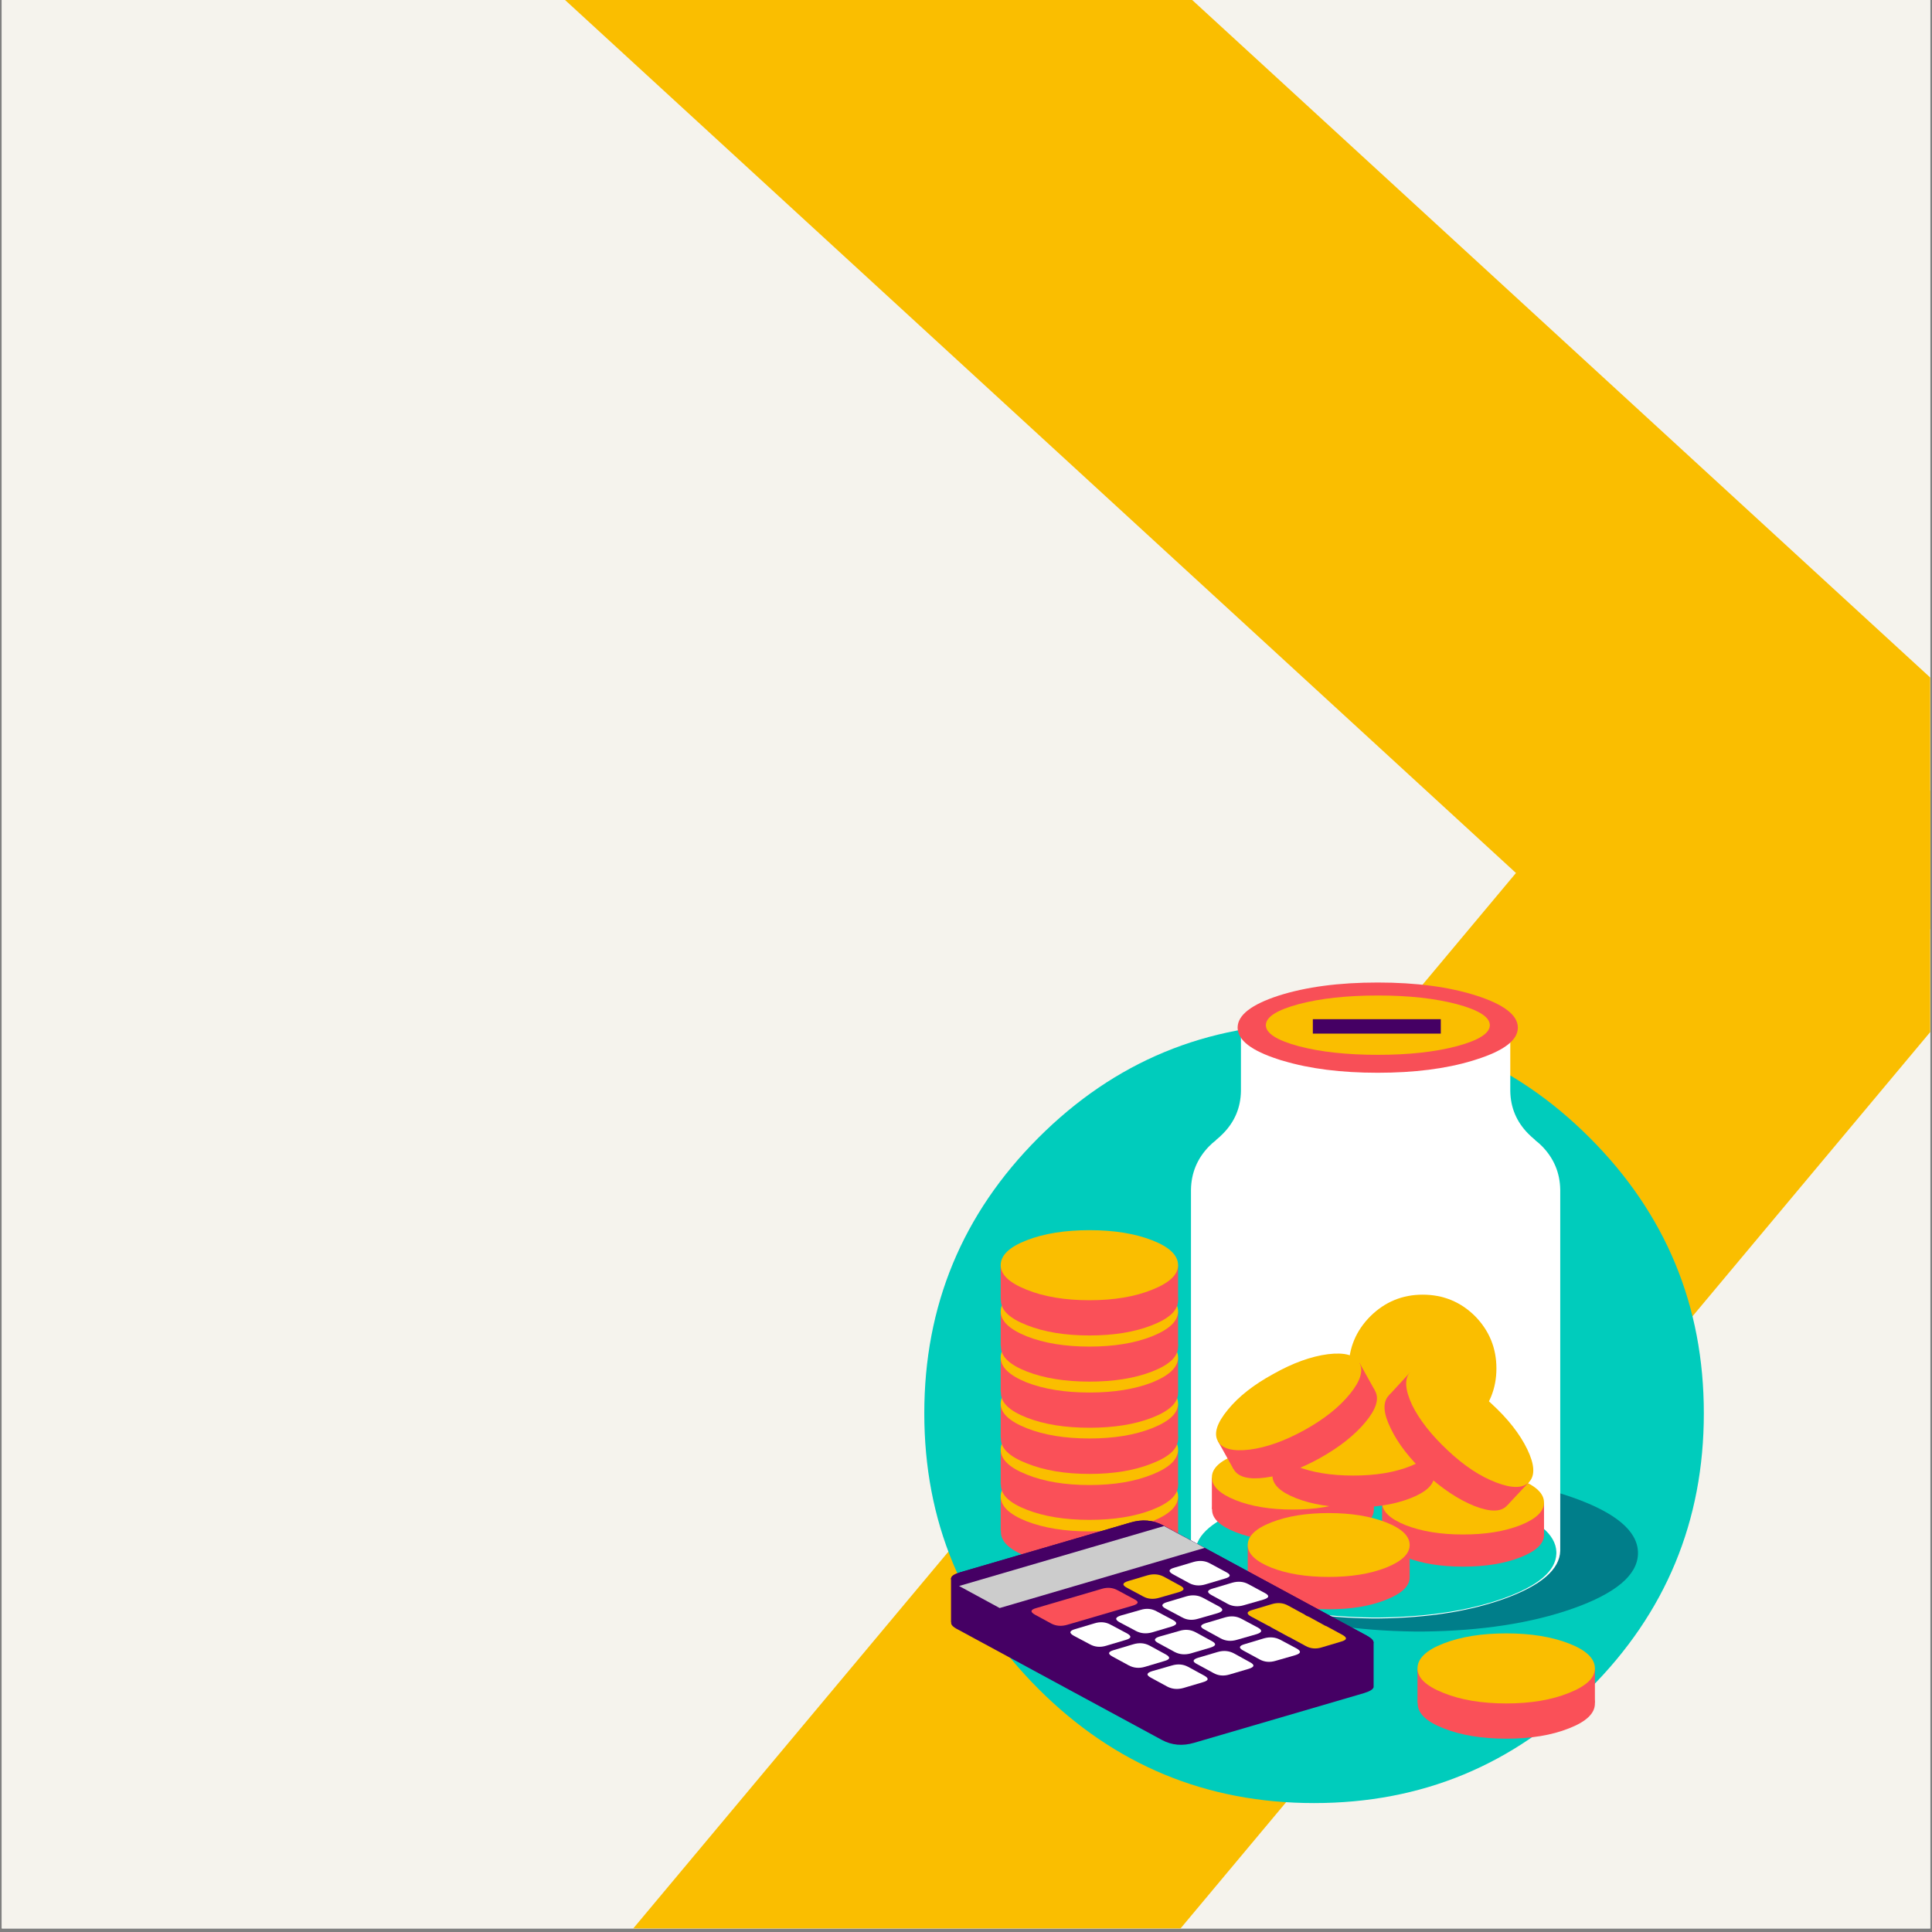 <svg version="1.0" preserveAspectRatio="xMidYMid meet" height="720" viewBox="0 0 540 540" zoomAndPan="magnify" width="720" xmlns:xlink="http://www.w3.org/1999/xlink" xmlns="http://www.w3.org/2000/svg"><rect x="0" y="0" width="540" height="540" fill="#808080" stroke="none"/><defs><clipPath id="7ac74b7e87"><path clip-rule="nonzero" d="M 0.5 0 L 539.5 0 L 539.5 539 L 0.5 539 Z M 0.5 0"></path></clipPath><clipPath id="593a455e6d"><path clip-rule="nonzero" d="M 123 0 L 539.5 0 L 539.5 309 L 123 309 Z M 123 0"></path></clipPath><clipPath id="da042d8e1a"><path clip-rule="nonzero" d="M 123.957 -31.191 L 204.125 -118.516 L 574.516 221.516 L 494.344 308.844 Z M 123.957 -31.191"></path></clipPath><clipPath id="c793ffe139"><path clip-rule="nonzero" d="M 123.957 -31.191 L 204.125 -118.516 L 574.516 221.516 L 494.344 308.844 Z M 123.957 -31.191"></path></clipPath><clipPath id="6ab5dd9394"><path clip-rule="nonzero" d="M 131 173 L 539.5 173 L 539.5 539 L 131 539 Z M 131 173"></path></clipPath><clipPath id="430bfac1ca"><path clip-rule="nonzero" d="M 482.664 173.52 L 572.676 248.797 L 221.098 669.176 L 131.09 593.898 Z M 482.664 173.52"></path></clipPath><clipPath id="3742e32999"><path clip-rule="nonzero" d="M 482.664 173.52 L 572.676 248.797 L 221.098 669.176 L 131.09 593.898 Z M 482.664 173.52"></path></clipPath></defs><g clip-path="url(#7ac74b7e87)"><path fill-rule="nonzero" fill-opacity="1" d="M 0.5 0 L 539.5 0 L 539.5 539 L 0.5 539 Z M 0.5 0" fill="#ffffff"></path><path fill-rule="nonzero" fill-opacity="1" d="M 0.5 0 L 539.5 0 L 539.5 539 L 0.5 539 Z M 0.5 0" fill="#f5f3ed"></path></g><g clip-path="url(#593a455e6d)"><g clip-path="url(#da042d8e1a)"><g clip-path="url(#c793ffe139)"><path fill-rule="nonzero" fill-opacity="1" d="M 123.957 -31.191 L 204.125 -118.516 L 574.516 221.516 L 494.344 308.844 Z M 123.957 -31.191" fill="#fabe00"></path></g></g></g><g clip-path="url(#6ab5dd9394)"><g clip-path="url(#430bfac1ca)"><g clip-path="url(#3742e32999)"><path fill-rule="nonzero" fill-opacity="1" d="M 482.664 173.52 L 572.676 248.797 L 221.098 669.176 L 131.09 593.898 Z M 482.664 173.52" fill="#fabe00"></path></g></g></g><path fill-rule="nonzero" fill-opacity="1" d="M 444.316 317.992 C 423.043 296.719 397.367 286.082 367.285 286.082 C 337.203 286.082 311.523 296.719 290.254 317.992 C 268.98 339.266 258.344 364.941 258.344 395.023 C 258.344 425.105 268.98 450.785 290.254 472.055 C 311.523 493.328 337.203 503.965 367.285 503.965 C 397.367 503.965 423.043 493.328 444.316 472.055 C 465.59 450.785 476.227 425.105 476.227 395.023 C 476.227 364.941 465.59 339.266 444.316 317.992 Z M 444.316 317.992" fill="#00ccbc"></path><path fill-rule="nonzero" fill-opacity="1" d="M 322.023 435.059 C 326.863 433.176 329.281 430.891 329.281 428.203 C 329.281 425.477 326.863 423.156 322.023 421.234 C 317.188 419.355 311.352 418.414 304.516 418.414 C 297.684 418.414 291.848 419.355 287.012 421.234 C 282.172 423.156 279.754 425.477 279.754 428.203 C 279.754 430.891 282.172 433.176 287.012 435.059 C 291.848 436.938 297.684 437.879 304.516 437.879 C 311.352 437.879 317.188 436.938 322.023 435.059 Z M 322.023 435.059" fill="#fa5058"></path><path fill-rule="nonzero" fill-opacity="1" d="M 329.277 427.914 L 329.277 418.355 L 279.695 418.355 L 279.695 427.914 Z M 329.277 427.914" fill="#fa5058"></path><path fill-rule="nonzero" fill-opacity="1" d="M 322.023 425.211 C 326.859 423.289 329.277 420.969 329.277 418.242 C 329.277 415.555 326.859 413.25 322.023 411.332 C 317.188 409.449 311.352 408.508 304.516 408.508 C 297.684 408.508 291.828 409.449 286.953 411.332 C 282.113 413.25 279.695 415.555 279.695 418.242 C 279.695 420.969 282.113 423.289 286.953 425.211 C 291.828 427.09 297.684 428.031 304.516 428.031 C 311.352 428.031 317.188 427.09 322.023 425.211 Z M 322.023 425.211" fill="#fabe00"></path><path fill-rule="nonzero" fill-opacity="1" d="M 322.023 421.984 C 326.863 420.102 329.281 417.82 329.281 415.133 C 329.281 412.406 326.863 410.102 322.023 408.219 C 317.188 406.301 311.352 405.34 304.516 405.34 C 297.684 405.34 291.848 406.301 287.012 408.219 C 282.172 410.102 279.754 412.406 279.754 415.133 C 279.754 417.82 282.172 420.102 287.012 421.984 C 291.848 423.867 297.684 424.805 304.516 424.805 C 311.352 424.805 317.188 423.867 322.023 421.984 Z M 322.023 421.984" fill="#fa5058"></path><path fill-rule="nonzero" fill-opacity="1" d="M 329.277 414.902 L 329.277 405.34 L 279.695 405.34 L 279.695 414.902 Z M 329.277 414.902" fill="#fa5058"></path><path fill-rule="nonzero" fill-opacity="1" d="M 322.023 412.137 C 326.859 410.219 329.277 407.895 329.277 405.168 C 329.277 402.48 326.859 400.195 322.023 398.316 C 317.188 396.395 311.352 395.438 304.516 395.438 C 297.645 395.438 291.789 396.395 286.953 398.316 C 282.113 400.195 279.695 402.48 279.695 405.168 C 279.695 407.895 282.113 410.219 286.953 412.137 C 291.789 414.094 297.645 415.074 304.516 415.074 C 311.352 415.074 317.188 414.094 322.023 412.137 Z M 322.023 412.137" fill="#fabe00"></path><path fill-rule="nonzero" fill-opacity="1" d="M 322.023 409.027 C 326.863 407.145 329.281 404.859 329.281 402.176 C 329.281 399.449 326.863 397.145 322.023 395.262 C 317.188 393.344 311.352 392.383 304.516 392.383 C 297.684 392.383 291.848 393.344 287.012 395.262 C 282.172 397.145 279.754 399.449 279.754 402.176 C 279.754 404.859 282.172 407.145 287.012 409.027 C 291.848 410.984 297.684 411.965 304.516 411.965 C 311.352 411.965 317.188 410.984 322.023 409.027 Z M 322.023 409.027" fill="#fa5058"></path><path fill-rule="nonzero" fill-opacity="1" d="M 329.277 401.945 L 329.277 392.383 L 279.695 392.383 L 279.695 401.945 Z M 329.277 401.945" fill="#fa5058"></path><path fill-rule="nonzero" fill-opacity="1" d="M 304.516 382.535 C 297.645 382.535 291.789 383.477 286.953 385.359 C 282.113 387.238 279.695 389.562 279.695 392.328 C 279.695 394.977 282.113 397.262 286.953 399.18 C 291.789 401.098 297.645 402.059 304.516 402.059 C 311.352 402.059 317.188 401.098 322.023 399.18 C 326.859 397.262 329.277 394.977 329.277 392.328 C 329.277 389.562 326.859 387.238 322.023 385.359 C 317.188 383.477 311.352 382.535 304.516 382.535 Z M 304.516 382.535" fill="#fabe00"></path><path fill-rule="nonzero" fill-opacity="1" d="M 304.516 379.543 C 297.684 379.543 291.848 380.484 287.012 382.363 C 282.172 384.32 279.754 386.645 279.754 389.332 C 279.754 392.059 282.172 394.359 287.012 396.242 C 291.848 398.125 297.684 399.062 304.516 399.062 C 311.352 399.062 317.188 398.125 322.023 396.242 C 326.863 394.359 329.281 392.059 329.281 389.332 C 329.281 386.645 326.863 384.32 322.023 382.363 C 317.188 380.484 311.352 379.543 304.516 379.543 Z M 304.516 379.543" fill="#fa5058"></path><path fill-rule="nonzero" fill-opacity="1" d="M 329.277 379.484 L 279.695 379.484 L 279.695 389.043 L 329.277 389.043 Z M 329.277 379.484" fill="#fa5058"></path><path fill-rule="nonzero" fill-opacity="1" d="M 279.695 379.426 C 279.695 382.113 282.113 384.438 286.953 386.395 C 291.828 388.277 297.684 389.215 304.516 389.215 C 311.352 389.215 317.188 388.277 322.023 386.395 C 326.859 384.438 329.277 382.113 329.277 379.426 C 329.277 376.699 326.859 374.379 322.023 372.457 C 317.188 370.578 311.352 369.637 304.516 369.637 C 297.684 369.637 291.828 370.578 286.953 372.457 C 282.113 374.379 279.695 376.699 279.695 379.426 Z M 279.695 379.426" fill="#fabe00"></path><path fill-rule="nonzero" fill-opacity="1" d="M 287.012 383.344 C 291.848 385.223 297.684 386.164 304.516 386.164 C 311.352 386.164 317.188 385.223 322.023 383.344 C 326.863 381.461 329.281 379.156 329.281 376.434 C 329.281 373.746 326.863 371.461 322.023 369.578 C 317.188 367.621 311.352 366.641 304.516 366.641 C 297.684 366.641 291.848 367.621 287.012 369.578 C 282.172 371.461 279.754 373.746 279.754 376.434 C 279.754 379.156 282.172 381.461 287.012 383.344 Z M 287.012 383.344" fill="#fa5058"></path><path fill-rule="nonzero" fill-opacity="1" d="M 279.695 366.641 L 279.695 376.203 L 329.277 376.203 L 329.277 366.641 Z M 279.695 366.641" fill="#fa5058"></path><path fill-rule="nonzero" fill-opacity="1" d="M 286.953 373.496 C 291.789 375.414 297.645 376.375 304.516 376.375 C 311.352 376.375 317.188 375.414 322.023 373.496 C 326.859 371.539 329.277 369.215 329.277 366.527 C 329.277 363.801 326.859 361.496 322.023 359.617 C 317.188 357.695 311.352 356.738 304.516 356.738 C 297.645 356.738 291.789 357.695 286.953 359.617 C 282.113 361.496 279.695 363.801 279.695 366.527 C 279.695 369.215 282.113 371.539 286.953 373.496 Z M 286.953 373.496" fill="#fabe00"></path><path fill-rule="nonzero" fill-opacity="1" d="M 287.012 370.387 C 291.848 372.305 297.684 373.266 304.516 373.266 C 311.352 373.266 317.188 372.305 322.023 370.387 C 326.863 368.504 329.281 366.199 329.281 363.477 C 329.281 360.789 326.863 358.504 322.023 356.621 C 317.188 354.664 311.352 353.684 304.516 353.684 C 297.684 353.684 291.848 354.664 287.012 356.621 C 282.172 358.504 279.754 360.789 279.754 363.477 C 279.754 366.199 282.172 368.504 287.012 370.387 Z M 287.012 370.387" fill="#fa5058"></path><path fill-rule="nonzero" fill-opacity="1" d="M 279.695 353.684 L 279.695 363.246 L 329.277 363.246 L 329.277 353.684 Z M 279.695 353.684" fill="#fa5058"></path><path fill-rule="nonzero" fill-opacity="1" d="M 286.953 360.48 C 291.789 362.438 297.645 363.418 304.516 363.418 C 311.352 363.418 317.188 362.438 322.023 360.48 C 326.859 358.562 329.277 356.277 329.277 353.629 C 329.277 350.863 326.859 348.539 322.023 346.66 C 317.188 344.777 311.352 343.836 304.516 343.836 C 297.645 343.836 291.789 344.777 286.953 346.66 C 282.113 348.539 279.695 350.863 279.695 353.629 C 279.695 356.277 282.113 358.562 286.953 360.48 Z M 286.953 360.48" fill="#fabe00"></path><path fill-rule="nonzero" fill-opacity="1" d="M 457.816 434.367 L 457.816 433.789 C 457.625 427.879 451.578 422.809 439.676 418.586 C 428.043 414.48 414.105 412.328 397.867 412.137 L 395.91 412.137 C 395.754 412.137 395.621 412.137 395.504 412.137 C 379.266 412.328 365.309 414.48 353.641 418.586 C 341.738 422.809 335.691 427.879 335.5 433.789 L 335.5 434.367 C 335.691 440.277 341.738 445.348 353.641 449.57 C 365.309 453.676 379.266 455.828 395.504 456.02 C 395.621 456.02 395.754 456.02 395.91 456.02 C 396.406 456.02 396.926 456.02 397.465 456.02 C 397.578 456.02 397.715 456.02 397.867 456.02 C 414.105 455.828 428.043 453.676 439.676 449.57 C 451.578 445.348 457.625 440.277 457.816 434.367 Z M 457.816 434.367" fill="#007e8a"></path><path fill-rule="nonzero" fill-opacity="1" d="M 422.129 304.973 L 422.129 286.082 L 346.844 286.082 L 346.844 304.973 C 346.766 309.562 345.117 313.504 341.895 316.793 C 341.266 317.441 340.598 318.051 339.891 318.621 L 339.891 318.68 C 339.184 319.211 338.52 319.797 337.891 320.449 C 334.629 323.82 332.961 327.84 332.883 332.512 L 332.883 433.473 C 333.039 438.633 338.145 443.059 348.199 446.754 C 358.016 450.332 369.777 452.199 383.484 452.359 C 383.602 452.359 383.719 452.359 383.836 452.359 C 384.27 452.359 384.703 452.359 385.133 452.359 C 385.25 452.359 385.371 452.359 385.488 452.359 C 399.191 452.199 410.953 450.332 420.773 446.754 C 430.828 443.059 435.934 438.633 436.09 433.473 L 436.09 332.512 C 436.012 327.84 434.34 323.82 431.082 320.449 C 430.453 319.797 429.785 319.211 429.078 318.68 L 429.078 318.621 C 428.371 318.051 427.703 317.441 427.074 316.793 C 423.855 313.504 422.207 309.562 422.129 304.973 Z M 422.129 304.973" fill="#ffffff"></path><path fill-rule="nonzero" fill-opacity="1" d="M 424.242 287.344 L 424.242 287.113 C 424.164 283.695 420.328 280.758 412.727 278.301 C 405.086 275.844 395.871 274.617 385.082 274.617 C 374.258 274.617 365.004 275.844 357.324 278.301 C 349.801 280.758 346 283.695 345.922 287.113 L 345.922 287.344 C 346 290.762 349.801 293.68 357.324 296.098 C 357.746 296.25 358.191 296.387 358.648 296.5 C 366.059 298.727 374.871 299.84 385.082 299.84 C 395.258 299.84 404.047 298.727 411.457 296.5 C 411.879 296.387 412.305 296.25 412.727 296.098 C 420.328 293.68 424.164 290.762 424.242 287.344 Z M 424.242 287.344" fill="#f84f57"></path><path fill-rule="nonzero" fill-opacity="1" d="M 407.195 292.41 C 413.34 290.762 416.41 288.801 416.41 286.539 C 416.41 284.273 413.34 282.312 407.195 280.664 C 401.094 279.051 393.742 278.246 385.141 278.246 C 376.465 278.246 369.074 279.051 362.969 280.664 C 356.863 282.312 353.812 284.273 353.812 286.539 C 353.812 288.801 356.863 290.762 362.969 292.41 C 369.074 294.023 376.465 294.828 385.141 294.828 C 393.742 294.828 401.094 294.023 407.195 292.41 Z M 407.195 292.41" fill="#fabe00"></path><path fill-rule="nonzero" fill-opacity="1" d="M 402.703 288.898 L 402.703 284.867 L 366.941 284.867 L 366.941 288.898 Z M 402.703 288.898" fill="#450064"></path><path fill-rule="nonzero" fill-opacity="1" d="M 334.117 433.789 L 334.117 434.25 C 334.273 439.125 339.262 443.312 349.09 446.805 C 358.688 450.184 370.188 451.949 383.586 452.102 C 383.703 452.102 383.816 452.102 383.934 452.102 C 384.355 452.102 384.777 452.102 385.199 452.102 C 385.312 452.102 385.43 452.102 385.543 452.102 C 398.945 451.949 410.441 450.184 420.039 446.805 C 429.867 443.312 434.859 439.125 435.012 434.25 L 435.012 433.789 C 434.859 428.914 429.867 424.73 420.039 421.234 C 410.441 417.855 398.945 416.09 385.543 415.938 L 383.934 415.938 C 383.816 415.938 383.703 415.938 383.586 415.938 C 370.188 416.09 358.688 417.855 349.09 421.234 C 339.262 424.73 334.273 428.914 334.117 433.789 Z M 334.117 433.789" fill="#00ccbc"></path><path fill-rule="nonzero" fill-opacity="1" d="M 383.066 367.852 C 378.996 371.922 376.965 376.797 376.965 382.48 C 376.965 388.16 378.996 393.016 383.066 397.047 C 387.137 401.117 391.992 403.152 397.637 403.152 C 403.359 403.152 408.234 401.117 412.266 397.047 C 416.258 393.016 418.254 388.16 418.254 382.48 C 418.254 376.797 416.258 371.922 412.266 367.852 C 408.234 363.859 403.359 361.863 397.637 361.863 C 391.992 361.863 387.137 363.859 383.066 367.852 Z M 383.066 367.852" fill="#fabe00"></path><path fill-rule="nonzero" fill-opacity="1" d="M 338.781 421.984 C 338.781 424.441 340.988 426.535 345.402 428.262 C 349.82 429.988 355.137 430.852 361.355 430.852 C 367.613 430.852 372.949 429.988 377.367 428.262 C 381.781 426.535 383.988 424.441 383.988 421.984 C 383.988 419.527 381.781 417.434 377.367 415.707 C 372.949 413.941 367.613 413.059 361.355 413.059 C 355.137 413.059 349.82 413.941 345.402 415.707 C 340.988 417.434 338.781 419.527 338.781 421.984 Z M 338.781 421.984" fill="#fa5058"></path><path fill-rule="nonzero" fill-opacity="1" d="M 338.723 413.059 L 338.723 421.812 L 383.988 421.812 L 383.988 413.059 Z M 338.723 413.059" fill="#fa5058"></path><path fill-rule="nonzero" fill-opacity="1" d="M 338.723 412.941 C 338.723 415.398 340.91 417.512 345.289 419.277 C 349.703 421.043 355.059 421.926 361.355 421.926 C 367.613 421.926 372.949 421.043 377.367 419.277 C 381.781 417.512 383.988 415.398 383.988 412.941 C 383.988 410.449 381.781 408.355 377.367 406.664 C 372.949 404.898 367.613 404.016 361.355 404.016 C 355.059 404.016 349.703 404.898 345.289 406.664 C 340.91 408.355 338.723 410.449 338.723 412.941 Z M 338.723 412.941" fill="#fabe00"></path><path fill-rule="nonzero" fill-opacity="1" d="M 424.934 435.289 C 429.348 433.559 431.559 431.469 431.559 429.012 C 431.559 426.555 429.348 424.441 424.934 422.676 C 420.52 420.949 415.184 420.082 408.926 420.082 C 402.707 420.082 397.387 420.949 392.973 422.676 C 388.559 424.441 386.352 426.555 386.352 429.012 C 386.352 431.469 388.559 433.559 392.973 435.289 C 397.387 437.016 402.707 437.879 408.926 437.879 C 415.184 437.879 420.52 437.016 424.934 435.289 Z M 424.934 435.289" fill="#fa5058"></path><path fill-rule="nonzero" fill-opacity="1" d="M 431.559 428.723 L 431.559 420.027 L 386.293 420.027 L 386.293 428.723 Z M 431.559 428.723" fill="#fa5058"></path><path fill-rule="nonzero" fill-opacity="1" d="M 424.934 426.305 C 429.348 424.539 431.559 422.426 431.559 419.969 C 431.559 417.473 429.348 415.344 424.934 413.578 C 420.52 411.848 415.184 410.984 408.926 410.984 C 402.707 410.984 397.367 411.848 392.914 413.578 C 388.5 415.344 386.293 417.473 386.293 419.969 C 386.293 422.426 388.5 424.539 392.914 426.305 C 397.367 428.031 402.707 428.895 408.926 428.895 C 415.184 428.895 420.52 428.031 424.934 426.305 Z M 424.934 426.305" fill="#fabe00"></path><path fill-rule="nonzero" fill-opacity="1" d="M 371.379 431.891 C 365.156 431.891 359.84 432.773 355.426 434.539 C 351.012 436.266 348.801 438.379 348.801 440.875 C 348.801 443.332 351.012 445.422 355.426 447.148 C 359.84 448.918 365.156 449.801 371.379 449.801 C 377.637 449.801 382.973 448.918 387.387 447.148 C 391.801 445.422 394.008 443.332 394.008 440.875 C 394.008 438.379 391.801 436.266 387.387 434.539 C 382.973 432.773 377.637 431.891 371.379 431.891 Z M 371.379 431.891" fill="#fa5058"></path><path fill-rule="nonzero" fill-opacity="1" d="M 348.746 431.891 L 348.746 440.645 L 394.008 440.645 L 394.008 431.891 Z M 348.746 431.891" fill="#fa5058"></path><path fill-rule="nonzero" fill-opacity="1" d="M 355.367 438.168 C 359.781 439.895 365.121 440.758 371.379 440.758 C 377.637 440.758 382.973 439.895 387.387 438.168 C 391.801 436.402 394.008 434.289 394.008 431.832 C 394.008 429.336 391.801 427.227 387.387 425.496 C 382.973 423.77 377.637 422.906 371.379 422.906 C 365.121 422.906 359.781 423.77 355.367 425.496 C 350.953 427.227 348.746 429.336 348.746 431.832 C 348.746 434.289 350.953 436.402 355.367 438.168 Z M 355.367 438.168" fill="#fabe00"></path><path fill-rule="nonzero" fill-opacity="1" d="M 355.656 412.48 C 355.656 414.938 357.863 417.031 362.277 418.758 C 366.691 420.488 372.008 421.352 378.23 421.352 C 384.488 421.352 389.824 420.488 394.238 418.758 C 398.652 417.031 400.863 414.938 400.863 412.48 C 400.863 409.988 398.652 407.895 394.238 406.207 C 389.824 404.438 384.488 403.555 378.23 403.555 C 372.008 403.555 366.691 404.438 362.277 406.207 C 357.863 407.895 355.656 409.988 355.656 412.48 Z M 355.656 412.48" fill="#fa5058"></path><path fill-rule="nonzero" fill-opacity="1" d="M 355.598 412.254 L 400.863 412.254 L 400.863 403.555 L 355.598 403.555 Z M 355.598 412.254" fill="#fa5058"></path><path fill-rule="nonzero" fill-opacity="1" d="M 355.598 403.383 C 355.598 405.879 357.805 408.008 362.219 409.777 C 366.637 411.543 371.973 412.426 378.23 412.426 C 384.488 412.426 389.824 411.543 394.238 409.777 C 398.652 408.008 400.863 405.879 400.863 403.383 C 400.863 400.926 398.652 398.836 394.238 397.105 C 389.824 395.34 384.488 394.457 378.23 394.457 C 371.973 394.457 366.637 395.34 362.219 397.105 C 357.805 398.836 355.598 400.926 355.598 403.383 Z M 355.598 403.383" fill="#fabe00"></path><path fill-rule="nonzero" fill-opacity="1" d="M 344.828 410.695 C 346.059 412.848 348.996 413.613 353.641 413 C 358.363 412.387 363.43 410.582 368.844 407.586 C 374.332 404.516 378.594 401.156 381.629 397.508 C 384.66 393.863 385.562 390.945 384.336 388.758 C 383.145 386.605 380.207 385.84 375.523 386.453 C 370.801 387.066 365.715 388.891 360.262 391.922 C 354.812 394.957 350.57 398.297 347.535 401.945 C 344.543 405.59 343.641 408.508 344.828 410.695 Z M 344.828 410.695" fill="#fa5058"></path><path fill-rule="nonzero" fill-opacity="1" d="M 340.449 402.863 L 344.711 410.523 L 384.277 388.641 L 380.016 380.98 Z M 340.449 402.863" fill="#fa5058"></path><path fill-rule="nonzero" fill-opacity="1" d="M 371.145 378.504 C 366.426 379.121 361.336 380.961 355.887 384.035 C 350.395 387.027 346.152 390.367 343.16 394.055 C 340.125 397.738 339.203 400.656 340.395 402.809 C 341.586 404.957 344.559 405.746 349.32 405.168 C 354.004 404.555 359.07 402.75 364.523 399.754 C 370.016 396.723 374.273 393.344 377.309 389.621 C 380.266 385.973 381.148 383.074 379.957 380.926 C 378.766 378.734 375.832 377.93 371.145 378.504 Z M 371.145 378.504" fill="#fabe00"></path><path fill-rule="nonzero" fill-opacity="1" d="M 412.148 420.949 C 416.602 422.676 419.637 422.617 421.25 420.773 C 422.977 418.969 422.805 415.957 420.73 411.734 C 418.656 407.473 415.316 403.191 410.711 398.891 C 406.18 394.668 401.688 391.691 397.234 389.965 C 392.82 388.238 389.766 388.297 388.078 390.137 C 386.426 392.02 386.637 395.051 388.711 399.238 C 390.746 403.5 394.047 407.762 398.617 412.023 C 403.223 416.207 407.734 419.184 412.148 420.949 Z M 412.148 420.949" fill="#fa5058"></path><path fill-rule="nonzero" fill-opacity="1" d="M 421.363 420.66 L 427.352 414.266 L 394.125 383.574 L 388.25 389.965 Z M 421.363 420.66" fill="#fa5058"></path><path fill-rule="nonzero" fill-opacity="1" d="M 403.34 383.344 C 398.922 381.613 395.871 381.652 394.184 383.457 C 392.492 385.262 392.664 388.352 394.699 392.73 C 396.773 396.914 400.113 401.156 404.723 405.457 C 409.25 409.719 413.762 412.691 418.254 414.383 C 422.668 416.07 425.723 416.016 427.41 414.211 C 429.102 412.367 428.926 409.336 426.891 405.109 C 424.82 400.812 421.48 396.551 416.871 392.328 C 412.34 388.066 407.832 385.07 403.34 383.344 Z M 403.34 383.344" fill="#fabe00"></path><path fill-rule="nonzero" fill-opacity="1" d="M 325.02 426.305 C 322.254 424.844 319.242 424.594 315.977 425.555 L 268.469 439.434 C 266.816 439.934 265.953 440.488 265.875 441.102 L 265.816 441.102 L 265.816 453.426 L 265.875 453.426 C 265.723 454.078 266.336 454.75 267.719 455.441 L 324.73 486.309 C 327.496 487.809 330.508 488.078 333.773 487.117 L 381.223 473.238 C 382.875 472.738 383.777 472.184 383.93 471.566 L 383.93 459.242 C 384.008 458.629 383.375 457.938 382.031 457.172 Z M 325.02 426.305" fill="#450064"></path><path fill-rule="nonzero" fill-opacity="1" d="M 325.02 426.305 C 322.254 424.844 319.242 424.594 315.977 425.555 L 268.469 439.434 C 265.203 440.395 264.957 441.621 267.719 443.117 L 324.73 473.93 C 327.496 475.465 330.508 475.754 333.773 474.793 L 381.227 460.855 C 384.488 459.895 384.758 458.668 382.031 457.172 Z M 325.02 426.305" fill="#450064"></path><path fill-rule="nonzero" fill-opacity="1" d="M 336.711 432.637 L 325.363 426.535 L 268.066 443.293 L 279.41 449.453 Z M 336.711 432.637" fill="#cccccc"></path><path fill-rule="nonzero" fill-opacity="1" d="M 340.395 461.719 L 334.926 463.332 C 333.312 463.832 333.195 464.426 334.578 465.117 L 339.129 467.594 C 340.473 468.363 341.949 468.516 343.562 468.055 L 349.031 466.441 C 350.645 465.941 350.762 465.328 349.379 464.598 L 344.887 462.125 C 343.504 461.395 342.008 461.258 340.395 461.719 Z M 340.395 461.719" fill="#ffffff"></path><path fill-rule="nonzero" fill-opacity="1" d="M 327.496 465.52 L 322.082 467.074 C 320.43 467.574 320.297 468.188 321.68 468.918 L 326.23 471.395 C 327.609 472.125 329.129 472.258 330.777 471.797 L 336.191 470.188 C 337.844 469.727 337.977 469.109 336.594 468.344 L 332.047 465.867 C 330.664 465.137 329.148 465.023 327.496 465.52 Z M 327.496 465.52" fill="#ffffff"></path><path fill-rule="nonzero" fill-opacity="1" d="M 349.668 451.816 L 354.273 454.293 C 354.465 454.406 354.676 454.504 354.906 454.578 C 355.098 454.734 355.309 454.867 355.539 454.98 L 360.09 457.457 C 360.129 457.457 360.168 457.477 360.203 457.516 C 360.242 457.555 360.301 457.574 360.379 457.574 L 364.926 460.051 C 366.309 460.816 367.805 460.953 369.418 460.453 L 374.832 458.84 C 376.484 458.379 376.637 457.766 375.293 456.996 L 370.742 454.52 C 370.668 454.52 370.609 454.504 370.57 454.465 C 370.531 454.426 370.473 454.406 370.398 454.406 L 365.906 451.93 C 365.637 451.816 365.367 451.699 365.102 451.586 C 364.984 451.508 364.812 451.391 364.582 451.238 L 360.031 448.762 C 358.648 447.996 357.133 447.859 355.484 448.359 L 350.07 449.973 C 348.418 450.434 348.285 451.047 349.668 451.816 Z M 349.668 451.816" fill="#fabe00"></path><path fill-rule="nonzero" fill-opacity="1" d="M 344.426 442.371 L 339.012 443.984 C 337.363 444.445 337.227 445.059 338.609 445.824 L 343.16 448.301 C 344.543 449.031 346.059 449.148 347.711 448.648 L 353.121 447.094 C 354.773 446.594 354.906 445.98 353.527 445.25 L 348.918 442.773 C 347.574 442.043 346.078 441.91 344.426 442.371 Z M 344.426 442.371" fill="#ffffff"></path><path fill-rule="nonzero" fill-opacity="1" d="M 333.656 436.555 L 328.246 438.168 C 326.594 438.629 326.461 439.242 327.84 440.008 L 332.391 442.484 C 333.773 443.215 335.289 443.332 336.941 442.832 L 342.355 441.219 C 344.004 440.758 344.141 440.164 342.758 439.434 L 338.148 436.957 C 336.805 436.227 335.309 436.094 333.656 436.555 Z M 333.656 436.555" fill="#ffffff"></path><path fill-rule="nonzero" fill-opacity="1" d="M 353.293 457.918 L 347.938 459.531 C 346.285 459.992 346.133 460.586 347.477 461.316 L 352.027 463.793 C 353.41 464.562 354.926 464.695 356.574 464.195 L 361.988 462.641 C 363.641 462.141 363.773 461.508 362.391 460.742 L 357.844 458.324 C 356.461 457.594 354.945 457.457 353.293 457.918 Z M 353.293 457.918" fill="#ffffff"></path><path fill-rule="nonzero" fill-opacity="1" d="M 342.469 452.047 L 337.055 453.656 C 335.406 454.156 335.27 454.75 336.652 455.441 L 341.145 457.918 C 342.562 458.688 344.102 458.82 345.75 458.324 L 351.164 456.77 C 352.816 456.27 352.93 455.637 351.508 454.867 L 346.961 452.449 C 345.617 451.719 344.121 451.586 342.469 452.047 Z M 342.469 452.047" fill="#ffffff"></path><path fill-rule="nonzero" fill-opacity="1" d="M 331.641 446.172 L 326.227 447.785 C 324.578 448.281 324.441 448.898 325.824 449.625 L 330.375 452.047 C 331.719 452.812 333.215 452.949 334.867 452.449 L 340.277 450.895 C 341.93 450.395 342.062 449.762 340.684 448.992 L 336.191 446.574 C 334.809 445.844 333.293 445.711 331.641 446.172 Z M 331.641 446.172" fill="#ffffff"></path><path fill-rule="nonzero" fill-opacity="1" d="M 320.758 440.297 L 315.344 441.91 C 313.691 442.41 313.559 443.023 314.941 443.754 L 319.547 446.23 C 320.891 446.957 322.387 447.074 324.039 446.574 L 329.453 445.02 C 331.105 444.52 331.238 443.906 329.855 443.176 L 325.305 440.699 C 323.926 439.973 322.406 439.836 320.758 440.297 Z M 320.758 440.297" fill="#fabe00"></path><path fill-rule="nonzero" fill-opacity="1" d="M 329.625 455.848 L 324.152 457.402 C 322.504 457.898 322.367 458.516 323.75 459.242 L 328.301 461.719 C 329.684 462.449 331.199 462.582 332.852 462.125 L 338.32 460.512 C 339.934 460.012 340.047 459.398 338.668 458.668 L 334.117 456.191 C 332.734 455.461 331.238 455.348 329.625 455.848 Z M 329.625 455.848" fill="#ffffff"></path><path fill-rule="nonzero" fill-opacity="1" d="M 318.801 449.973 L 313.328 451.527 C 311.676 452.027 311.543 452.66 312.926 453.426 L 317.473 455.848 C 318.855 456.574 320.371 456.711 322.023 456.25 L 327.438 454.637 C 329.051 454.137 329.184 453.523 327.84 452.793 L 323.289 450.375 C 321.91 449.605 320.41 449.473 318.801 449.973 Z M 318.801 449.973" fill="#ffffff"></path><path fill-rule="nonzero" fill-opacity="1" d="M 316.727 459.59 L 311.312 461.203 C 309.699 461.664 309.566 462.258 310.91 462.988 L 315.461 465.465 C 316.879 466.23 318.414 466.367 320.066 465.867 L 325.48 464.254 C 327.094 463.793 327.207 463.18 325.824 462.41 L 321.277 459.934 C 319.895 459.207 318.379 459.09 316.727 459.59 Z M 316.727 459.59" fill="#ffffff"></path><path fill-rule="nonzero" fill-opacity="1" d="M 305.957 453.715 L 300.543 455.328 C 298.895 455.789 298.738 456.402 300.082 457.172 L 304.633 459.59 C 306.016 460.355 307.531 460.492 309.184 459.992 L 314.594 458.379 C 316.246 457.918 316.379 457.305 315 456.535 L 310.449 454.117 C 309.066 453.352 307.57 453.215 305.957 453.715 Z M 305.957 453.715" fill="#ffffff"></path><path fill-rule="nonzero" fill-opacity="1" d="M 312.406 444.5 C 311.023 443.734 309.527 443.598 307.914 444.098 L 289.66 449.453 C 288.008 449.914 287.875 450.527 289.258 451.297 L 293.805 453.773 C 295.188 454.504 296.703 454.617 298.355 454.117 L 316.668 448.762 C 318.281 448.262 318.395 447.668 317.016 446.977 Z M 312.406 444.5" fill="#fa5058"></path><path fill-rule="nonzero" fill-opacity="1" d="M 403.512 483.086 C 408.348 485.004 414.184 485.965 421.02 485.965 C 427.852 485.965 433.688 485.004 438.523 483.086 C 443.363 481.203 445.781 478.902 445.781 476.176 C 445.781 473.488 443.363 471.203 438.523 469.32 C 433.688 467.363 427.852 466.383 421.02 466.383 C 414.184 466.383 408.348 467.363 403.512 469.32 C 398.676 471.203 396.254 473.488 396.254 476.176 C 396.254 478.902 398.676 481.203 403.512 483.086 Z M 403.512 483.086" fill="#fa5058"></path><path fill-rule="nonzero" fill-opacity="1" d="M 396.195 466.383 L 396.195 475.945 L 445.781 475.945 L 445.781 466.383 Z M 396.195 466.383" fill="#fa5058"></path><path fill-rule="nonzero" fill-opacity="1" d="M 403.453 473.18 C 408.289 475.137 414.145 476.117 421.016 476.117 C 427.852 476.117 433.688 475.137 438.523 473.18 C 443.359 471.262 445.781 468.977 445.781 466.328 C 445.781 463.562 443.359 461.238 438.523 459.359 C 433.688 457.477 427.852 456.535 421.016 456.535 C 414.145 456.535 408.289 457.477 403.453 459.359 C 398.613 461.238 396.195 463.562 396.195 466.328 C 396.195 468.977 398.613 471.262 403.453 473.18 Z M 403.453 473.18" fill="#fabe00"></path></svg>